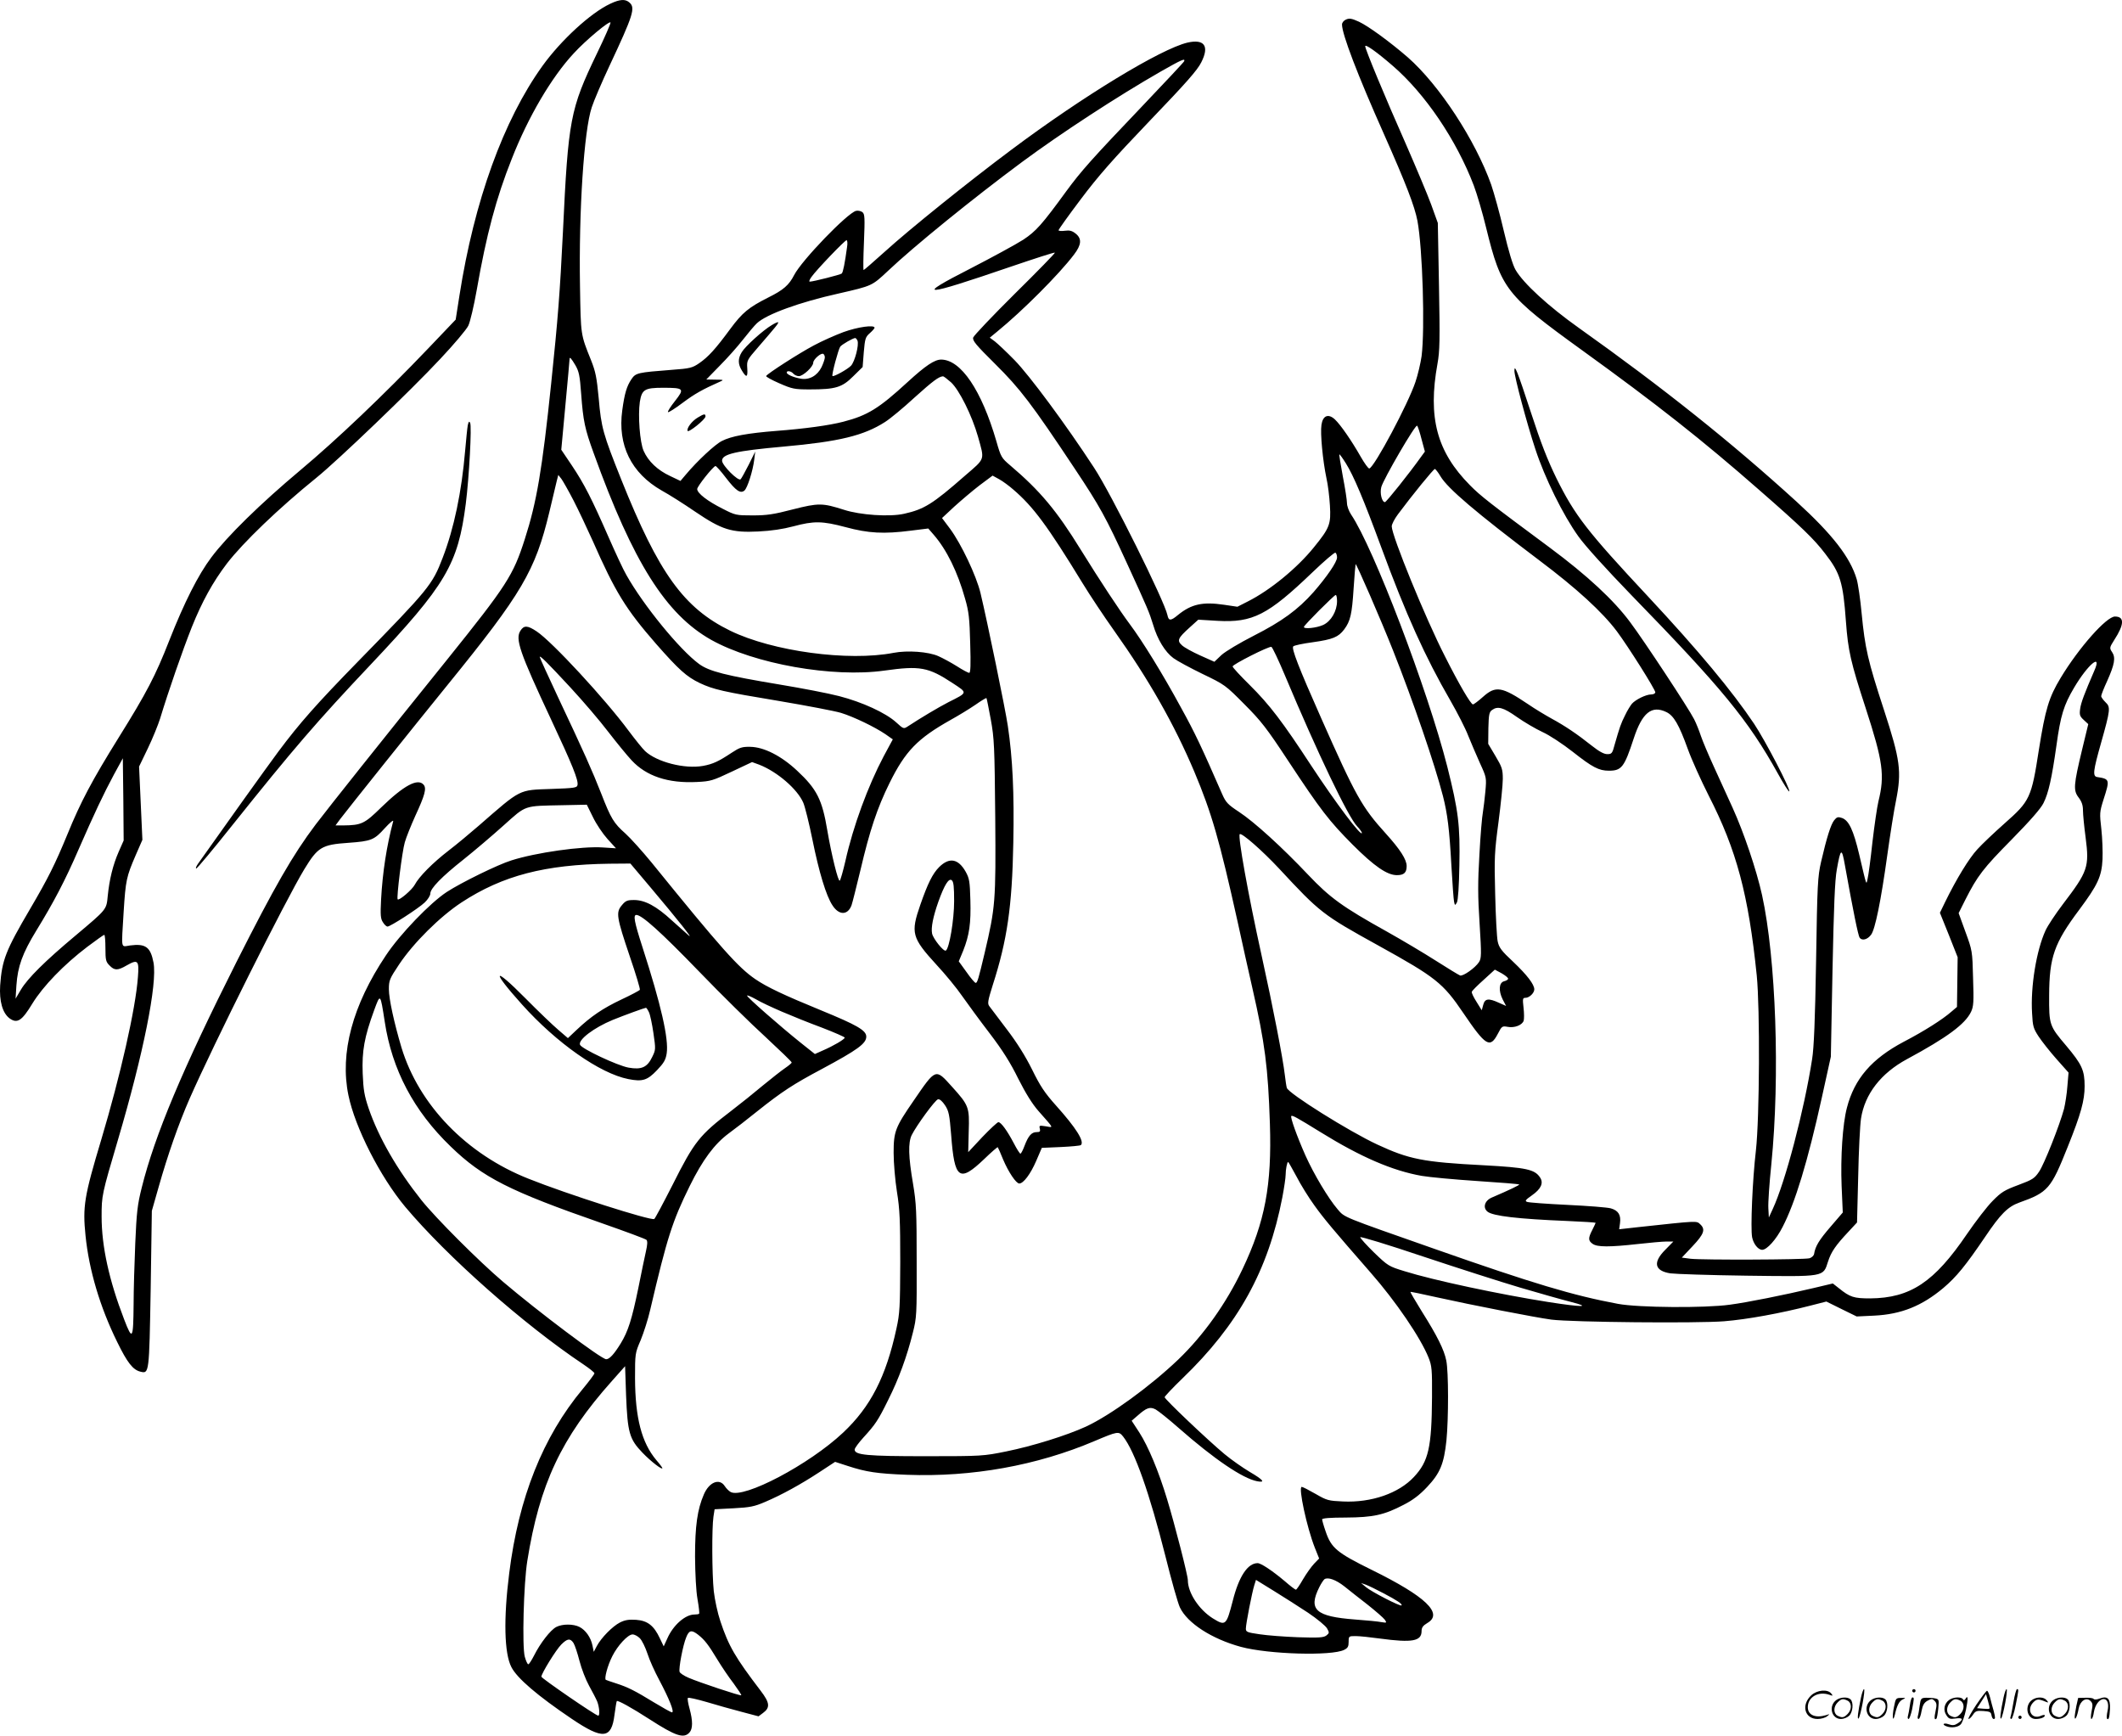 <?xml version="1.0" encoding="UTF-8"?>
<svg xmlns="http://www.w3.org/2000/svg" version="1.0" viewBox="0 0 1280.151 1046.936" preserveAspectRatio="xMidYMid meet">
  <g transform="translate(-0.396,1046.894) scale(0.1,-0.1)" fill="#000000" stroke="none">
    <path d="M3685 10446 c-118 -55 -297 -220 -408 -374 -236 -328 -412 -816 -501 -1384 l-23 -147 -164 -172 c-271 -284 -552 -551 -774 -737 -241 -202 -441 -398 -536 -525 -79 -105 -163 -271 -254 -502 -83 -212 -136 -314 -305 -585 -161 -259 -229 -387 -309 -583 -75 -182 -117 -266 -225 -450 -148 -252 -170 -309 -181 -462 -6 -95 14 -167 57 -199 46 -33 74 -15 137 89 65 106 191 236 332 343 52 39 98 72 102 72 4 0 7 -36 7 -80 0 -73 3 -83 25 -105 30 -31 49 -31 104 1 67 38 75 30 67 -71 -14 -192 -106 -595 -221 -980 -103 -343 -113 -403 -95 -580 21 -207 87 -430 191 -641 61 -125 95 -168 140 -179 53 -13 53 -13 62 499 l7 471 41 144 c55 194 120 380 186 531 147 334 579 1198 693 1386 81 133 105 148 265 159 139 10 156 17 220 88 31 34 54 53 51 42 -40 -150 -64 -308 -73 -471 -5 -96 -3 -117 11 -138 9 -15 21 -26 28 -26 17 0 186 109 224 145 19 18 34 42 34 54 0 31 68 101 202 207 64 51 171 142 239 203 141 126 119 118 359 123 l144 3 37 -75 c20 -42 60 -101 88 -132 l51 -56 -78 5 c-126 9 -406 -31 -553 -78 -81 -25 -303 -134 -389 -190 -100 -65 -283 -255 -368 -383 -201 -300 -279 -589 -226 -844 40 -195 192 -492 342 -672 253 -301 715 -710 1074 -950 37 -25 68 -49 68 -55 0 -5 -32 -48 -71 -95 -240 -288 -386 -655 -443 -1110 -35 -276 -30 -484 13 -567 34 -67 158 -173 364 -312 188 -127 240 -122 258 24 6 44 12 81 14 83 6 6 88 -39 198 -110 158 -102 206 -117 240 -80 21 23 21 70 1 144 -9 32 -14 62 -10 65 4 4 55 -8 114 -25 59 -18 153 -44 210 -59 l102 -27 28 21 c43 32 40 61 -15 133 -154 202 -193 269 -243 419 -17 50 -34 130 -40 182 -11 106 -12 380 -2 449 l7 45 115 6 c99 5 126 11 189 38 99 42 216 106 330 181 l93 61 77 -25 c110 -36 176 -46 356 -53 392 -15 785 56 1131 203 142 60 147 61 174 27 70 -90 158 -338 255 -722 36 -145 75 -283 87 -308 45 -95 192 -190 368 -238 167 -45 548 -56 623 -18 22 11 27 20 27 48 0 35 1 35 43 35 23 0 89 -7 147 -15 193 -26 250 -16 250 45 0 21 8 33 35 49 98 57 -10 160 -335 320 -211 104 -245 132 -279 233 -12 34 -21 67 -21 72 0 7 49 11 143 11 165 1 230 15 349 77 55 28 96 59 142 108 78 83 101 139 116 280 13 133 13 415 -1 482 -13 65 -54 148 -148 297 -39 63 -70 116 -68 117 1 2 72 -13 157 -32 216 -48 596 -122 693 -135 127 -16 877 -23 1042 -10 138 11 341 48 523 95 l94 24 91 -45 92 -45 105 5 c164 8 288 58 418 167 79 67 135 136 251 307 93 138 137 183 207 208 174 62 191 83 292 336 80 199 102 280 102 366 0 96 -16 131 -111 244 -102 120 -104 126 -103 304 1 230 30 314 182 517 111 149 135 200 140 304 2 45 -1 126 -7 181 -11 96 -11 103 13 179 39 121 38 124 -39 136 -27 5 -24 36 24 205 57 202 58 217 27 246 -14 14 -26 30 -26 37 0 7 16 48 36 91 45 101 52 141 30 174 -17 25 -16 28 13 74 61 94 62 141 4 141 -51 0 -217 -187 -327 -369 -72 -119 -93 -190 -132 -435 -45 -291 -54 -309 -207 -444 -62 -55 -136 -125 -164 -156 -51 -55 -127 -180 -194 -317 l-32 -66 54 -134 53 -134 -2 -150 -2 -150 -33 -28 c-53 -47 -167 -119 -288 -182 -193 -102 -298 -223 -343 -398 -26 -98 -39 -299 -32 -472 l7 -160 -73 -85 c-70 -81 -93 -119 -100 -165 -2 -10 -14 -22 -28 -26 -32 -9 -647 -11 -717 -3 l-53 7 65 69 c70 74 79 102 45 133 -22 20 -12 21 -371 -18 l-117 -13 5 36 c7 50 -10 77 -55 90 -20 6 -138 15 -262 21 -124 6 -233 14 -243 18 -15 5 -11 12 28 39 56 39 72 75 50 108 -32 49 -82 60 -340 74 -367 19 -450 36 -642 125 -170 79 -537 309 -546 342 -3 10 -8 45 -12 78 -11 97 -71 408 -140 720 -83 377 -144 719 -132 732 11 11 136 -99 237 -207 247 -266 263 -279 600 -465 345 -191 389 -225 512 -407 135 -199 161 -215 208 -125 24 46 26 48 59 42 41 -8 88 10 97 37 3 11 3 46 -1 79 -6 54 -5 59 12 59 23 0 53 29 53 51 0 30 -44 87 -126 165 -73 68 -87 87 -95 125 -5 24 -12 152 -15 284 -6 221 -4 255 20 435 14 108 26 225 26 260 0 59 -5 72 -44 138 l-44 74 1 95 c2 81 5 97 22 109 34 25 68 16 150 -42 44 -31 114 -72 155 -91 42 -19 122 -72 182 -119 119 -94 158 -114 218 -114 77 0 93 21 150 195 51 155 108 201 196 159 45 -21 77 -76 130 -223 23 -64 80 -190 126 -281 169 -330 240 -598 290 -1085 20 -202 17 -858 -5 -1055 -21 -180 -33 -469 -23 -524 8 -40 36 -76 61 -76 28 0 84 61 123 138 76 147 151 392 237 782 l54 245 10 520 c8 387 14 543 26 609 23 130 30 134 49 25 50 -278 80 -425 89 -437 15 -19 47 -11 69 19 24 32 59 201 98 483 17 122 40 268 52 325 35 177 26 245 -72 546 -98 299 -115 375 -135 582 -8 87 -22 181 -30 208 -39 132 -146 270 -363 468 -392 357 -804 686 -1312 1047 -186 132 -336 270 -383 351 -17 29 -42 112 -71 235 -24 104 -59 229 -76 279 -96 269 -313 601 -503 768 -105 91 -237 188 -295 215 -44 20 -58 22 -78 13 -14 -6 -24 -19 -24 -30 0 -58 93 -302 253 -661 135 -304 185 -435 202 -523 31 -165 46 -652 25 -817 -6 -41 -22 -111 -37 -155 -44 -132 -246 -511 -278 -522 -6 -2 -30 32 -54 74 -53 93 -119 189 -154 222 -40 37 -73 23 -81 -33 -8 -51 8 -216 30 -321 9 -38 18 -113 21 -165 7 -113 -1 -135 -97 -253 -100 -124 -263 -258 -398 -326 l-63 -32 -81 12 c-129 19 -197 4 -278 -62 -43 -36 -56 -36 -63 -1 -17 84 -339 732 -443 890 -171 262 -390 557 -479 648 -49 50 -103 101 -120 114 l-30 22 45 37 c151 123 373 345 463 464 46 60 48 97 10 127 -21 17 -37 21 -65 17 -21 -3 -38 -1 -38 3 0 5 60 89 134 187 106 141 193 240 415 472 219 228 289 307 312 354 50 98 19 142 -83 119 -161 -38 -629 -322 -1062 -646 -260 -194 -614 -479 -764 -615 -68 -61 -125 -111 -128 -111 -3 0 -2 75 2 168 6 148 5 169 -9 181 -9 7 -27 11 -39 8 -53 -14 -327 -298 -373 -387 -31 -61 -66 -91 -155 -135 -119 -60 -157 -91 -231 -191 -89 -121 -132 -168 -187 -206 -41 -28 -55 -32 -166 -40 -206 -16 -217 -18 -243 -57 -28 -42 -41 -84 -55 -187 -29 -210 54 -379 238 -484 44 -24 134 -81 201 -127 162 -110 220 -128 382 -120 79 4 147 14 211 31 124 33 173 33 316 -5 137 -37 230 -42 393 -21 l105 13 33 -38 c78 -90 144 -224 189 -385 23 -79 27 -119 31 -270 4 -129 2 -178 -6 -178 -6 0 -40 18 -74 40 -35 22 -85 49 -112 61 -60 27 -187 36 -270 20 -273 -53 -730 9 -985 133 -281 137 -432 347 -658 912 -110 275 -121 314 -136 489 -12 127 -19 162 -46 230 -64 159 -62 150 -67 445 -8 456 24 943 71 1082 13 40 61 152 106 248 144 307 158 351 122 383 -25 23 -58 21 -117 -7z m-81 -302 c-160 -333 -172 -394 -204 -1074 -18 -366 -30 -522 -71 -915 -54 -519 -87 -714 -159 -938 -70 -219 -108 -278 -468 -726 -399 -495 -711 -887 -794 -996 -138 -183 -247 -373 -478 -830 -326 -648 -492 -1043 -571 -1360 -26 -103 -31 -150 -39 -335 -5 -118 -10 -285 -10 -370 -2 -211 -7 -220 -57 -90 -91 236 -136 441 -136 620 0 128 1 133 99 465 153 518 238 941 214 1068 -18 94 -48 115 -141 103 -58 -8 -53 -32 -39 204 12 190 17 211 72 339 l41 94 -10 221 -10 221 53 110 c29 60 62 142 74 180 51 168 134 407 191 551 61 152 126 271 212 384 98 127 312 333 542 519 126 102 568 525 745 715 82 87 158 177 169 200 11 22 34 120 51 216 58 332 117 554 211 790 99 253 240 493 374 637 74 81 218 200 222 186 2 -5 -35 -90 -83 -189z m4801 -71 c197 -170 385 -448 490 -723 19 -50 53 -166 75 -257 91 -369 119 -405 580 -738 446 -322 724 -541 1065 -840 261 -228 332 -297 400 -386 91 -117 108 -173 125 -409 13 -177 29 -246 119 -522 105 -323 116 -406 77 -563 -8 -33 -24 -143 -36 -245 -11 -102 -24 -201 -29 -220 -9 -41 -4 -55 -51 145 -35 147 -62 205 -104 220 -24 8 -31 6 -47 -14 -20 -25 -45 -104 -79 -251 -20 -87 -23 -135 -30 -595 -6 -359 -13 -527 -24 -595 -48 -309 -162 -742 -238 -905 l-23 -50 -3 56 c-2 31 6 150 18 265 53 532 28 1240 -56 1624 -34 153 -110 377 -177 525 -30 66 -82 179 -114 250 -33 72 -68 155 -78 185 -10 30 -28 76 -41 101 -31 62 -301 472 -385 584 -99 134 -261 284 -486 451 -363 269 -418 312 -481 376 -200 202 -255 408 -196 733 14 78 15 142 9 470 l-7 379 -40 111 c-22 60 -92 226 -154 368 -123 277 -244 569 -244 587 0 15 69 -34 165 -117z m-1257 27 c-1 -5 -114 -125 -249 -267 -313 -328 -373 -396 -462 -517 -148 -203 -183 -242 -260 -293 -42 -27 -185 -105 -319 -174 -341 -174 -291 -172 243 11 144 49 264 88 267 85 3 -2 -106 -114 -241 -247 -135 -134 -248 -253 -252 -265 -5 -19 16 -44 133 -160 150 -149 218 -237 481 -633 149 -224 186 -290 316 -574 124 -270 132 -290 155 -364 27 -92 73 -166 123 -203 23 -17 103 -60 177 -96 133 -64 137 -67 251 -182 101 -101 135 -145 264 -341 198 -300 247 -363 389 -506 130 -130 208 -184 267 -184 43 0 59 15 59 55 0 39 -39 100 -125 195 -145 160 -182 226 -392 700 -135 304 -179 418 -167 430 6 6 58 17 118 25 121 17 154 31 189 77 38 51 47 92 57 247 5 79 11 145 12 147 5 4 152 -334 226 -521 121 -305 251 -684 301 -878 27 -106 39 -199 51 -422 6 -104 13 -201 16 -215 5 -24 6 -24 17 -5 7 12 13 100 15 225 5 241 -6 329 -73 595 -118 463 -445 1321 -580 1520 -14 21 -25 52 -25 69 0 17 -11 89 -25 161 -13 71 -23 131 -21 133 2 2 20 -23 40 -55 46 -74 106 -215 213 -506 147 -400 265 -662 418 -926 42 -73 90 -167 106 -209 17 -42 49 -117 71 -166 40 -87 40 -89 33 -170 -4 -44 -11 -101 -15 -126 -5 -25 -15 -139 -21 -255 -10 -167 -10 -252 1 -417 12 -190 11 -210 -4 -233 -23 -35 -97 -87 -114 -80 -8 3 -74 43 -146 89 -72 46 -205 125 -296 176 -268 149 -343 204 -474 342 -157 166 -325 319 -418 380 -67 44 -79 57 -101 107 -124 284 -164 369 -248 521 -110 203 -235 405 -310 505 -59 79 -178 259 -295 448 -146 237 -246 356 -426 509 -52 44 -56 50 -83 145 -90 309 -214 492 -333 493 -40 0 -94 -36 -202 -135 -174 -160 -242 -202 -389 -240 -85 -22 -231 -42 -401 -55 -178 -14 -275 -32 -331 -61 -41 -20 -149 -121 -217 -202 l-33 -39 -63 30 c-75 35 -131 88 -159 151 -23 51 -35 213 -23 296 12 74 29 85 139 85 128 0 132 -5 73 -80 -27 -34 -46 -64 -42 -67 3 -3 43 22 88 56 72 54 120 81 228 129 22 9 19 11 -30 11 l-55 1 81 83 c45 45 108 116 140 157 32 41 70 86 84 99 57 54 256 127 495 180 201 46 199 45 297 137 154 146 511 436 808 656 234 173 575 396 839 547 123 70 146 80 139 61z m-2034 -1122 c-13 -95 -24 -152 -32 -159 -7 -7 -173 -49 -193 -49 -6 0 -1 13 10 28 30 43 202 222 212 222 5 0 7 -19 3 -42z m-1639 -712 c22 -38 27 -63 35 -173 12 -163 22 -211 76 -359 237 -657 435 -971 709 -1125 260 -145 732 -229 1045 -185 214 30 264 21 410 -75 93 -61 94 -56 -25 -116 -60 -31 -166 -94 -245 -146 -25 -16 -26 -15 -70 25 -63 57 -204 122 -344 158 -65 17 -227 48 -360 70 -323 54 -424 79 -485 124 -117 86 -335 353 -438 536 -18 30 -65 132 -106 225 -103 235 -148 324 -223 436 l-64 95 25 270 c14 148 25 272 25 277 0 16 10 5 35 -37z m2266 -103 c50 -46 127 -201 163 -328 40 -144 46 -128 -78 -235 -196 -172 -247 -203 -367 -230 -88 -20 -266 -8 -364 24 -129 41 -152 42 -309 2 -115 -30 -157 -36 -241 -36 -100 0 -105 1 -181 40 -92 46 -154 94 -154 119 0 16 92 132 110 139 4 1 33 -31 64 -72 60 -78 87 -96 111 -76 18 15 51 119 59 186 l6 49 -39 -79 c-22 -43 -44 -83 -49 -88 -14 -14 -112 84 -112 112 0 40 81 59 370 85 336 30 485 66 614 149 30 19 110 85 177 147 110 99 146 126 171 128 5 1 26 -16 49 -36z m2839 -344 l20 -74 -22 -30 c-74 -104 -211 -275 -219 -275 -18 0 -32 53 -22 91 13 48 206 380 216 370 5 -5 17 -42 27 -82z m114 -223 c43 -73 212 -217 596 -507 225 -169 380 -311 468 -428 68 -91 232 -351 232 -368 0 -7 -11 -13 -25 -13 -31 0 -94 -31 -116 -56 -9 -11 -28 -41 -41 -69 -26 -51 -33 -73 -63 -177 -14 -54 -18 -58 -45 -58 -20 0 -49 16 -92 50 -92 73 -164 121 -243 164 -38 21 -103 60 -142 87 -159 107 -196 113 -273 44 -28 -25 -55 -45 -60 -45 -13 0 -85 123 -169 290 -117 228 -321 728 -321 784 0 13 17 45 37 72 87 117 215 274 223 274 4 0 20 -20 34 -44z m-5230 -146 c30 -58 81 -167 115 -242 137 -311 200 -413 383 -623 137 -156 184 -198 263 -236 83 -39 138 -52 482 -109 166 -28 333 -60 370 -71 78 -24 204 -85 269 -129 l44 -31 -55 -102 c-95 -180 -184 -421 -231 -632 -14 -60 -29 -114 -34 -118 -9 -10 -50 156 -75 303 -31 186 -63 249 -182 360 -96 90 -201 143 -283 144 -49 1 -64 -4 -111 -35 -80 -53 -114 -69 -174 -80 -110 -20 -278 23 -349 89 -16 15 -60 70 -99 122 -142 192 -463 539 -555 600 -55 37 -77 38 -98 5 -33 -50 -6 -129 185 -537 128 -273 165 -365 159 -394 -3 -17 -17 -19 -158 -24 -199 -7 -180 3 -437 -221 -54 -47 -136 -115 -183 -151 -96 -74 -179 -158 -204 -206 -16 -30 -94 -97 -103 -88 -8 8 27 290 43 344 8 29 37 101 64 161 57 123 68 164 50 186 -35 42 -119 -3 -257 -137 -99 -97 -118 -107 -227 -108 l-48 0 28 38 c51 67 447 562 650 812 447 550 527 686 612 1040 19 80 39 163 44 185 l10 39 19 -24 c10 -14 43 -72 73 -130z m2654 65 c119 -102 206 -219 415 -561 47 -77 133 -206 192 -289 209 -294 363 -565 484 -851 105 -250 152 -413 261 -904 27 -124 67 -304 89 -400 76 -333 95 -479 106 -820 12 -370 -29 -590 -166 -878 -98 -206 -234 -397 -387 -544 -170 -162 -409 -336 -558 -405 -116 -53 -321 -117 -479 -149 -138 -28 -146 -29 -485 -29 -356 0 -430 7 -430 40 0 9 24 41 53 73 72 79 88 102 150 228 62 123 113 262 148 404 23 91 24 109 23 430 0 299 -2 350 -22 469 -28 163 -30 247 -8 293 29 58 142 213 159 216 10 2 26 -12 42 -36 23 -35 27 -56 37 -178 20 -269 49 -290 199 -147 43 42 81 74 82 72 2 -2 17 -35 32 -73 33 -78 79 -146 98 -146 25 0 68 57 102 136 l34 79 115 5 c63 3 118 8 121 12 22 22 -29 103 -150 238 -69 77 -96 118 -145 218 -41 82 -91 162 -153 243 -51 67 -98 129 -105 139 -12 16 -8 34 21 127 87 270 117 474 124 858 6 300 -4 510 -33 705 -15 102 -123 626 -165 802 -25 104 -116 296 -184 388 l-48 64 74 69 c41 37 109 95 152 128 l79 59 40 -22 c22 -12 61 -41 86 -63z m1952 -409 c0 -27 -61 -116 -142 -209 -95 -107 -192 -177 -359 -262 -88 -45 -170 -94 -196 -117 l-43 -41 -85 38 c-47 21 -96 48 -110 61 -32 29 -26 43 46 108 l52 47 116 -7 c212 -12 304 35 573 293 71 68 133 121 138 118 6 -3 10 -16 10 -29z m0 -263 c0 -60 -36 -122 -84 -144 -40 -18 -116 -26 -116 -12 0 10 183 193 192 193 5 0 8 -17 8 -37z m-314 -449 c196 -467 381 -853 435 -909 16 -17 29 -35 29 -40 -1 -28 -158 181 -306 406 -172 263 -250 366 -371 486 -57 56 -103 106 -103 112 0 12 219 123 234 118 6 -2 43 -80 82 -173z m-4309 -74 c74 -80 176 -199 226 -265 51 -66 114 -143 141 -172 89 -96 220 -140 395 -131 82 4 95 8 209 62 l123 58 44 -16 c107 -42 229 -146 265 -229 10 -23 35 -123 55 -222 40 -198 83 -340 121 -397 39 -61 92 -61 115 0 5 14 29 109 54 213 56 239 101 374 175 524 96 194 169 269 370 382 47 26 114 67 149 91 34 24 64 42 66 40 2 -2 13 -59 26 -128 21 -116 23 -160 27 -591 4 -510 1 -542 -64 -819 -37 -156 -44 -180 -54 -180 -5 0 -30 29 -55 65 l-47 65 27 65 c37 94 47 164 43 305 -3 111 -6 130 -28 170 -45 80 -99 89 -160 29 -40 -40 -69 -99 -114 -228 -59 -170 -52 -198 98 -362 53 -57 123 -142 155 -189 33 -47 107 -148 166 -225 77 -101 125 -177 172 -273 45 -89 85 -153 122 -195 96 -109 92 -100 44 -92 -39 6 -41 5 -36 -14 4 -17 1 -21 -19 -21 -31 0 -50 -22 -73 -82 -10 -27 -21 -48 -25 -48 -4 0 -22 28 -40 63 -40 76 -77 127 -93 127 -6 0 -50 -41 -97 -90 l-85 -91 3 124 c5 148 1 158 -101 271 -100 111 -96 113 -231 -84 -111 -161 -121 -186 -121 -315 0 -60 9 -166 20 -235 17 -104 20 -174 20 -425 -1 -270 -3 -310 -23 -400 -63 -291 -156 -472 -322 -628 -204 -192 -599 -400 -678 -358 -11 6 -27 22 -36 36 -32 49 -94 24 -126 -51 -39 -90 -53 -190 -53 -374 1 -106 6 -208 15 -258 8 -45 12 -84 10 -87 -3 -3 -16 -5 -29 -5 -55 0 -128 -64 -163 -144 l-22 -48 -23 48 c-36 77 -74 107 -143 112 -45 3 -68 -1 -98 -16 -45 -23 -114 -93 -140 -143 l-18 -34 -8 39 c-10 48 -41 92 -78 111 -37 19 -103 19 -140 0 -35 -18 -97 -98 -134 -172 -15 -29 -30 -53 -35 -53 -5 0 -14 20 -21 45 -17 60 -7 442 15 578 74 464 205 743 510 1085 l80 90 6 -177 c9 -224 20 -263 99 -345 51 -53 120 -106 120 -93 0 3 -16 25 -37 49 -88 105 -127 254 -128 493 0 149 0 151 34 230 18 44 45 127 58 185 102 435 133 532 238 745 78 158 149 253 235 317 36 26 112 85 169 131 153 122 221 166 392 257 216 116 269 154 269 196 0 38 -57 70 -274 159 -222 91 -326 140 -396 188 -102 70 -202 181 -626 704 -56 68 -126 146 -157 174 -70 62 -87 89 -146 241 -55 140 -102 245 -260 580 -61 130 -111 240 -111 244 0 12 45 -33 187 -186z m9191 102 c-58 -134 -80 -191 -85 -229 -5 -36 -2 -45 22 -67 l27 -25 -37 -153 c-52 -216 -54 -247 -21 -290 19 -25 26 -47 26 -77 0 -24 7 -97 16 -164 23 -177 14 -204 -137 -402 -44 -58 -92 -130 -105 -159 -55 -120 -91 -339 -81 -499 4 -80 8 -92 40 -141 20 -30 68 -91 108 -136 l72 -81 -7 -82 c-3 -45 -13 -106 -20 -136 -27 -100 -120 -335 -151 -380 -27 -40 -39 -48 -125 -80 -83 -31 -102 -42 -155 -96 -33 -33 -103 -124 -155 -200 -197 -290 -341 -386 -584 -388 -98 0 -121 7 -188 61 l-37 29 -118 -28 c-178 -42 -397 -86 -503 -100 -150 -21 -551 -18 -675 5 -269 50 -513 123 -1105 331 -564 198 -543 189 -586 239 -56 65 -144 212 -195 326 -51 115 -92 230 -85 237 6 6 32 -8 176 -97 244 -151 435 -233 611 -264 47 -8 197 -22 334 -31 138 -9 252 -18 254 -21 3 -3 -54 -31 -166 -79 -43 -19 -55 -61 -25 -85 32 -26 184 -44 480 -56 94 -4 172 -9 172 -11 0 -2 -9 -21 -20 -43 -26 -50 -25 -65 2 -84 28 -20 102 -20 273 -1 72 8 149 15 172 15 l42 0 -49 -50 c-76 -76 -65 -127 31 -142 30 -4 236 -11 459 -14 475 -6 462 -9 492 85 19 59 46 98 124 181 l51 55 7 277 c3 153 11 311 17 350 23 148 120 273 277 358 243 131 352 212 387 286 15 32 17 59 12 203 -4 164 -5 167 -46 279 l-41 113 41 82 c72 142 107 188 279 362 111 113 176 187 192 220 30 60 50 149 78 347 25 182 44 243 106 348 83 141 172 215 122 102z m-11918 -1091 c-35 -80 -56 -167 -66 -266 -8 -84 -4 -79 -194 -239 -184 -154 -289 -258 -330 -327 l-32 -54 5 80 c8 115 36 193 121 332 105 171 174 303 254 488 94 215 151 336 214 453 l53 97 3 -248 2 -248 -30 -68z m3211 -218 c167 -198 258 -313 228 -287 -13 11 -59 52 -102 91 -93 86 -162 123 -228 123 -41 0 -51 -4 -74 -32 -36 -43 -32 -70 49 -310 36 -105 63 -195 60 -200 -3 -4 -53 -31 -111 -58 -112 -53 -183 -101 -270 -183 l-53 -50 -57 49 c-32 27 -122 113 -201 193 -194 196 -207 170 -19 -39 209 -233 470 -416 641 -450 86 -17 115 -8 174 54 41 43 52 62 58 101 13 88 -34 293 -146 640 -50 155 -57 195 -37 195 33 0 147 -102 378 -341 134 -139 315 -317 402 -396 86 -80 157 -148 157 -153 0 -4 -18 -19 -40 -34 -22 -15 -82 -62 -133 -104 -51 -43 -137 -112 -192 -154 -191 -146 -222 -184 -354 -447 -56 -110 -105 -202 -110 -205 -19 -12 -527 150 -759 243 -374 148 -661 445 -766 791 -44 148 -76 293 -76 352 0 53 4 63 62 150 87 130 246 288 377 374 248 162 503 228 892 233 l126 1 124 -147z m1829 -80 c0 -113 -29 -285 -50 -298 -13 -8 -77 72 -83 103 -7 36 6 101 38 192 37 103 63 144 81 129 11 -9 14 -40 14 -126z m3342 -468 c0 -5 -11 -12 -24 -15 -31 -8 -35 -56 -9 -109 l21 -40 -43 19 c-63 29 -85 26 -95 -12 l-9 -33 -31 50 c-18 28 -31 55 -29 61 1 6 33 38 71 72 l68 62 41 -22 c22 -13 40 -27 39 -33z m-4382 -198 c58 -25 167 -69 243 -97 75 -29 137 -56 137 -60 0 -10 -68 -50 -133 -78 l-47 -21 -88 70 c-121 97 -321 272 -321 282 -1 5 23 -5 52 -21 28 -17 99 -50 157 -75z m-2395 -61 c44 -290 175 -538 398 -753 193 -187 355 -269 916 -464 140 -49 259 -93 265 -99 7 -7 6 -29 -3 -68 -7 -31 -28 -131 -46 -222 -39 -190 -62 -262 -106 -334 -40 -65 -68 -96 -88 -96 -29 0 -413 289 -622 467 -146 124 -405 383 -493 493 -147 185 -258 378 -318 553 -26 77 -32 111 -36 212 -5 135 10 218 69 380 38 103 37 104 64 -69z m1594 57 c7 -14 19 -71 27 -126 14 -97 14 -100 -7 -143 -30 -63 -64 -79 -143 -65 -67 12 -284 114 -293 138 -12 30 84 103 198 150 69 28 190 72 200 73 3 0 11 -12 18 -27z m3906 -990 c25 -49 74 -128 109 -176 56 -78 110 -143 339 -405 152 -173 302 -394 349 -512 20 -50 22 -71 21 -240 -2 -302 -21 -386 -109 -480 -92 -99 -257 -156 -428 -148 -88 4 -97 6 -166 46 -40 23 -77 42 -83 42 -22 0 31 -246 79 -367 l26 -65 -30 -31 c-17 -18 -47 -60 -67 -94 -20 -35 -39 -63 -43 -63 -5 0 -35 23 -67 51 -76 64 -144 109 -164 109 -60 0 -113 -80 -150 -227 -39 -150 -43 -154 -122 -105 -83 53 -149 154 -149 229 0 29 -78 333 -125 488 -52 172 -114 319 -167 402 l-47 72 36 31 c54 48 75 55 109 37 16 -9 79 -59 139 -112 213 -187 385 -304 473 -321 52 -10 38 8 -44 56 -42 25 -111 73 -153 108 -101 84 -361 331 -361 343 0 5 48 56 106 112 338 325 519 653 604 1093 11 58 20 119 20 137 0 32 9 77 15 77 2 0 24 -39 50 -87z m1350 -671 c116 -34 253 -73 305 -86 129 -33 71 -33 -135 -1 -292 46 -693 131 -868 186 -95 29 -100 32 -183 112 -46 45 -84 87 -84 93 0 6 170 -46 378 -116 207 -69 472 -154 587 -188z m-1061 -1802 c28 -23 91 -72 141 -111 49 -39 95 -79 103 -90 13 -19 12 -20 -19 -15 -19 4 -91 11 -160 16 -238 18 -284 59 -216 195 11 22 25 43 31 48 21 14 69 -3 120 -43z m-219 -159 c55 -37 107 -80 115 -95 14 -25 14 -28 -5 -43 -17 -12 -44 -14 -170 -10 -82 3 -187 11 -232 18 -76 11 -83 14 -83 34 0 28 37 218 51 262 l10 32 107 -66 c59 -36 152 -96 207 -132z m454 118 c84 -44 117 -66 110 -74 -8 -7 -179 81 -214 110 l-30 25 29 -10 c16 -6 64 -29 105 -51z m-4133 -251 c39 -31 61 -59 116 -150 26 -43 70 -108 98 -144 27 -37 48 -69 46 -71 -5 -5 -252 77 -319 106 -26 11 -50 27 -53 35 -7 19 20 162 40 209 17 43 32 46 72 15z m-352 -21 c13 -13 33 -54 46 -93 12 -38 44 -109 71 -159 60 -113 93 -195 77 -195 -6 0 -54 27 -107 59 -116 71 -159 93 -231 116 -30 10 -58 19 -61 21 -11 6 10 86 39 143 32 64 94 131 122 131 12 0 31 -10 44 -23z m-400 -29 c8 -13 24 -61 36 -108 12 -47 38 -114 58 -150 20 -36 42 -78 49 -95 13 -34 17 -85 6 -85 -15 0 -342 225 -343 235 0 19 88 162 120 194 37 37 54 39 74 9z M2826 7904 c-3 -16 -10 -85 -16 -154 -21 -248 -67 -469 -136 -647 -62 -162 -83 -187 -509 -623 -249 -255 -353 -372 -482 -545 -70 -94 -343 -476 -485 -677 -11 -16 -15 -28 -10 -28 5 0 104 118 219 263 367 459 508 623 833 967 454 481 527 604 574 971 20 158 37 469 26 488 -6 11 -9 7 -14 -15z M9140 8232 c0 -36 75 -317 126 -471 57 -175 168 -400 261 -529 40 -56 166 -195 315 -349 551 -566 708 -757 888 -1081 34 -62 65 -110 68 -107 10 10 -144 306 -212 408 -132 197 -335 441 -640 768 -367 393 -441 488 -552 712 -54 111 -94 212 -155 400 -81 247 -99 293 -99 249z M4660 8508 c-53 -31 -160 -128 -181 -163 -24 -39 -24 -72 1 -112 27 -45 36 -41 32 15 -3 46 -2 49 65 126 107 124 126 146 121 151 -2 2 -19 -5 -38 -17z M5093 8466 c-51 -19 -132 -55 -180 -81 -87 -46 -277 -168 -287 -184 -3 -4 33 -24 79 -44 78 -34 91 -37 184 -37 156 0 195 12 262 79 l57 56 7 90 c7 81 10 91 36 114 16 14 29 29 29 33 0 19 -101 5 -187 -26z m84 -52 c10 -26 -16 -126 -39 -151 -21 -22 -106 -69 -112 -62 -6 7 36 163 47 177 11 14 76 51 90 52 4 0 10 -7 14 -16z m-197 -101 c0 -9 -9 -36 -20 -59 -26 -52 -75 -79 -127 -69 -43 8 -83 25 -83 37 0 13 27 9 40 -7 7 -8 22 -15 33 -15 26 0 87 57 87 81 0 20 48 62 61 53 5 -3 9 -12 9 -21z M4213 7950 c-35 -21 -67 -63 -61 -80 4 -14 108 69 108 87 0 18 -9 16 -47 -7z M11231 230 c-18 -85 -24 -135 -15 -127 12 11 43 177 33 177 -4 0 -12 -22 -18 -50z M11540 270 c0 -5 5 -10 10 -10 6 0 10 5 10 10 0 6 -4 10 -10 10 -5 0 -10 -4 -10 -10z M12091 230 c-18 -85 -24 -135 -15 -127 12 11 43 177 33 177 -4 0 -12 -22 -18 -50z M12151 203 c-7 -42 -15 -82 -18 -90 -3 -7 -1 -13 5 -13 5 0 17 37 26 83 19 95 19 97 8 97 -4 0 -14 -34 -21 -77z M10931 243 c-63 -59 -40 -143 38 -143 20 0 46 7 57 16 18 14 18 15 -6 7 -64 -19 -110 0 -110 48 0 61 63 98 130 75 22 -8 23 -7 11 8 -22 27 -85 21 -120 -11z M11926 185 c-31 -47 -52 -85 -46 -85 5 0 17 11 26 25 15 23 23 26 63 23 39 -3 46 -6 49 -25 2 -13 8 -23 13 -23 11 0 11 6 0 50 -6 19 -15 54 -21 78 -6 23 -14 42 -19 42 -4 0 -33 -38 -65 -85z m80 -22 c-2 -3 -20 -3 -40 -1 l-35 3 27 42 27 43 12 -42 c7 -23 11 -43 9 -45z M11083 215 c-50 -35 -31 -115 27 -115 17 0 39 9 50 20 22 22 27 79 8 98 -16 16 -59 15 -85 -3z m68 -5 c25 -14 25 -54 -1 -80 -23 -23 -33 -24 -61 -10 -25 14 -25 54 1 80 23 23 33 24 61 10z M11293 215 c-50 -35 -31 -115 27 -115 17 0 39 9 50 20 22 22 27 79 8 98 -16 16 -59 15 -85 -3z m68 -5 c25 -14 25 -54 -1 -80 -23 -23 -33 -24 -61 -10 -25 14 -25 54 1 80 23 23 33 24 61 10z M11430 173 c-12 -56 -8 -100 5 -48 13 57 26 83 48 93 20 9 19 10 -10 9 -31 0 -33 -2 -43 -54z M11526 183 c-4 -27 -9 -56 -12 -65 -3 -10 -1 -18 4 -18 5 0 14 26 21 57 13 68 13 73 2 73 -5 0 -12 -21 -15 -47z M11585 181 c-3 -25 -8 -54 -11 -63 -3 -10 -1 -18 4 -18 6 0 14 21 18 47 7 36 15 51 36 63 25 13 29 13 43 -1 13 -13 14 -24 6 -60 -9 -41 -8 -59 5 -47 3 3 8 31 11 61 5 53 4 56 -18 61 -13 3 -38 4 -56 4 -29 -1 -32 -4 -38 -47z M11763 215 c-30 -21 -38 -62 -17 -92 14 -22 21 -25 55 -20 45 6 50 -5 14 -29 -20 -13 -31 -14 -55 -6 -30 11 -44 -1 -14 -12 30 -12 71 -6 87 12 9 10 23 49 31 87 14 68 13 93 -3 66 -6 -9 -11 -10 -15 -2 -10 16 -58 14 -83 -4z m68 -5 c25 -14 25 -54 -1 -80 -23 -23 -33 -24 -61 -10 -25 14 -25 54 1 80 23 23 33 24 61 10z M12263 215 c-47 -33 -32 -115 21 -115 31 0 56 10 56 21 0 5 -11 4 -24 -2 -55 -25 -89 38 -45 82 20 20 31 21 74 3 18 -7 18 -6 6 9 -17 21 -59 22 -88 2z M12393 215 c-50 -35 -31 -115 27 -115 17 0 39 9 50 20 22 22 27 79 8 98 -16 16 -59 15 -85 -3z m68 -5 c25 -14 25 -54 -1 -80 -23 -23 -33 -24 -61 -10 -25 14 -25 54 1 80 23 23 33 24 61 10z M12530 178 c-5 -27 -10 -57 -10 -66 1 -27 16 5 24 51 9 47 47 71 72 45 13 -13 14 -24 6 -62 -5 -25 -6 -46 -1 -46 5 0 12 19 15 42 7 43 33 78 59 78 23 0 33 -29 23 -73 -5 -22 -6 -42 -3 -45 10 -11 15 6 18 58 3 64 -15 81 -63 63 -18 -7 -32 -7 -36 -2 -3 5 -25 8 -49 7 l-44 -1 -11 -49z M12180 110 c0 -5 5 -10 10 -10 6 0 10 5 10 10 0 6 -4 10 -10 10 -5 0 -10 -4 -10 -10z"></path>
  </g>
</svg>
